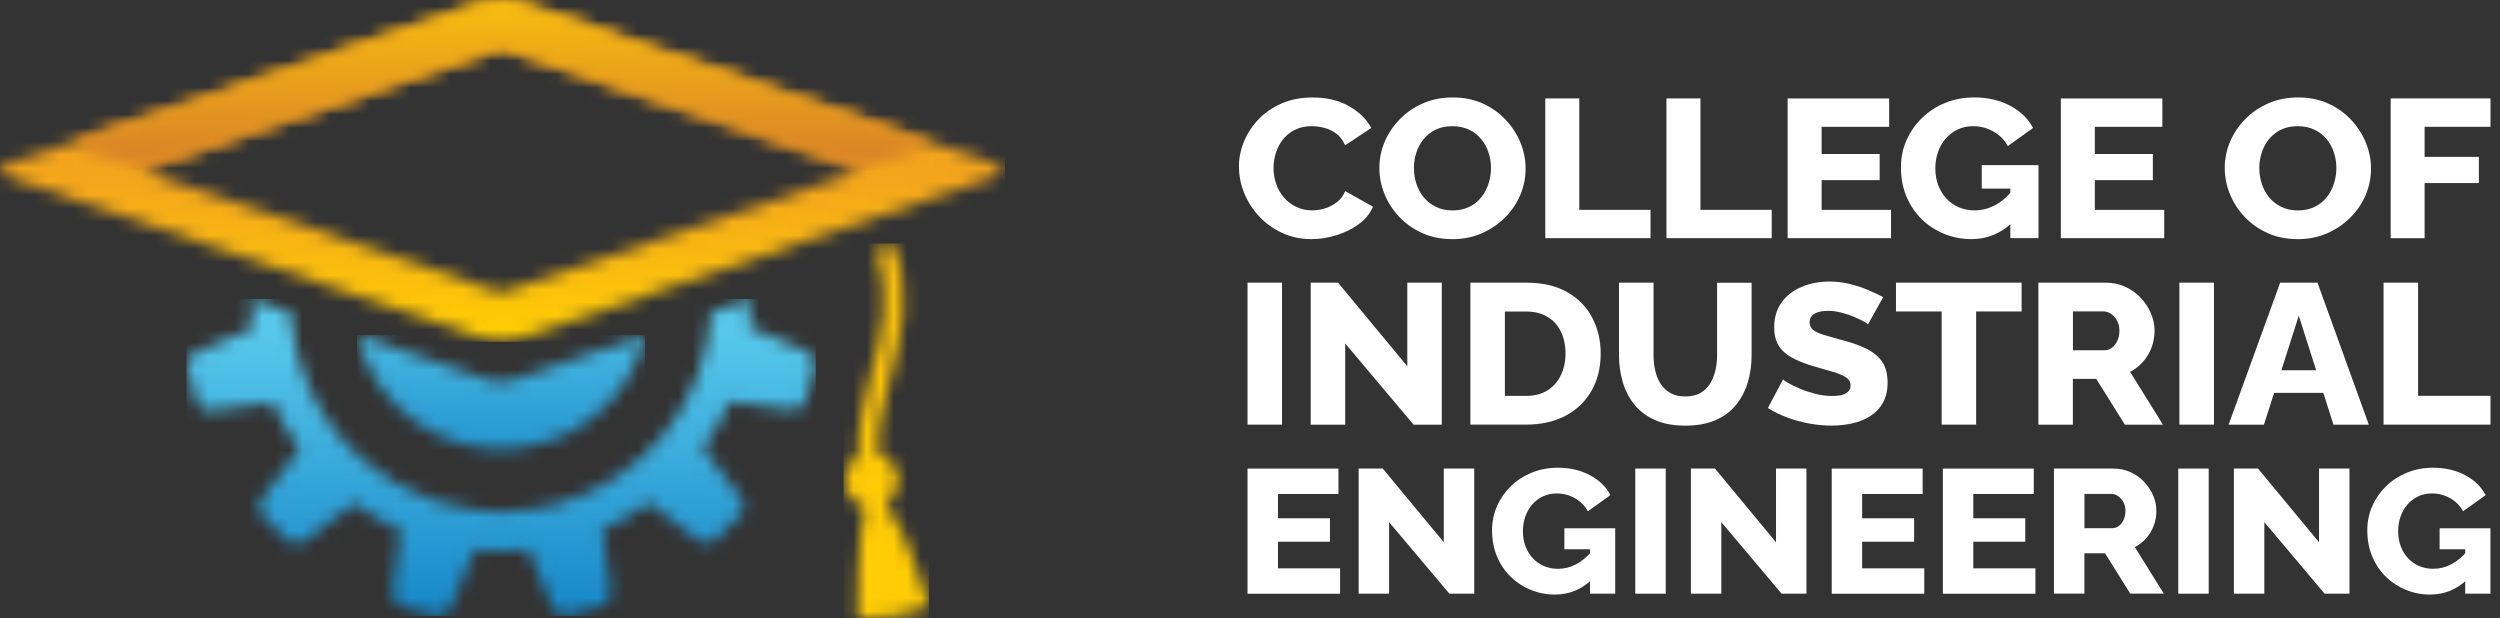 <svg xmlns="http://www.w3.org/2000/svg" width="186" height="46" viewBox="0 0 186 46" fill="none"><rect x="0" y="0" width="186" height="46" fill="#333333" stroke="none"/><mask id="mask0_361_4843" style="mask-type:luminance" maskUnits="userSpaceOnUse" x="26" y="24" width="22" height="10"><path d="M38.172 28.286C37.884 28.384 37.583 28.435 37.282 28.435C36.98 28.435 36.679 28.384 36.388 28.286L26.566 24.931C26.675 25.388 26.81 25.838 26.976 26.292C29.116 31.983 35.464 34.86 41.155 32.724C44.723 31.384 47.188 28.384 48 24.931L38.172 28.286Z" fill="white"></path></mask><g mask="url(#mask0_361_4843)"><path d="M47.996 24.928H26.562V34.858H47.996V24.928Z" fill="url(#paint0_linear_361_4843)"></path></g><mask id="mask1_361_4843" style="mask-type:luminance" maskUnits="userSpaceOnUse" x="13" y="22" width="48" height="24"><path d="M52.905 23.252C52.55 29.82 48.06 35.704 41.364 37.529C33.015 39.773 24.436 34.844 22.165 26.506C21.873 25.422 21.708 24.332 21.65 23.252L18.691 22.24C18.681 22.971 18.715 23.709 18.799 24.451L14.314 26.336L13.877 27.118L14.69 30.125L15.465 30.595L20.289 29.969C20.834 31.205 21.511 32.356 22.29 33.415L19.348 37.295L19.358 38.189L21.566 40.386L22.473 40.403L26.342 37.447C27.419 38.23 28.577 38.897 29.796 39.431L29.186 44.266L29.643 45.034L32.656 45.833L33.452 45.397L35.324 40.904C36.631 41.043 37.965 41.05 39.309 40.897L41.198 45.386L41.977 45.82L44.986 45.007L45.454 44.229L44.827 39.404C46.063 38.856 47.214 38.182 48.274 37.404L52.157 40.349L53.051 40.339L55.248 38.128L55.265 37.221L52.306 33.351C53.088 32.274 53.752 31.117 54.29 29.898L59.124 30.507L59.893 30.05L60.692 27.04L60.255 26.245L55.763 24.373C55.837 23.668 55.871 22.957 55.864 22.24L52.902 23.252H52.905Z" fill="white"></path></mask><g mask="url(#mask1_361_4843)"><path d="M60.695 22.24H13.873V45.837H60.695V22.24Z" fill="url(#paint1_linear_361_4843)"></path></g><mask id="mask2_361_4843" style="mask-type:luminance" maskUnits="userSpaceOnUse" x="0" y="0" width="75" height="26"><path d="M37.285 3.663C37.474 3.663 37.603 3.683 37.633 3.694L64.057 12.679L37.579 21.681V21.677C37.556 21.677 37.44 21.691 37.285 21.691C37.095 21.691 36.97 21.671 36.936 21.66L10.512 12.675L36.99 3.67C37.014 3.67 37.129 3.656 37.285 3.656M35.812 0.207L0.609 12.174C-0.203 12.452 -0.203 12.902 0.609 13.176L35.812 25.144C36.621 25.422 37.948 25.422 38.761 25.144L73.963 13.176C74.773 12.902 74.773 12.452 73.963 12.174L38.761 0.207C38.355 0.068 37.823 0 37.285 0C36.746 0 36.215 0.068 35.812 0.207Z" fill="white"></path></mask><g mask="url(#mask2_361_4843)"><path d="M74.776 0H-0.203V25.425H74.776V0Z" fill="url(#paint2_linear_361_4843)"></path></g><mask id="mask3_361_4843" style="mask-type:luminance" maskUnits="userSpaceOnUse" x="5" y="0" width="64" height="13"><path d="M35.805 0.207L6.29 10.241C6.29 10.241 4.814 10.742 6.551 11.331L10.505 12.675L36.929 3.69C36.963 3.683 37.088 3.66 37.278 3.66C37.467 3.66 37.593 3.68 37.627 3.69L64.05 12.675L68.005 11.331C69.742 10.742 68.266 10.241 68.266 10.241L38.751 0.207C38.344 0.068 37.809 0 37.275 0C36.74 0 36.205 0.068 35.798 0.207" fill="white"></path></mask><g mask="url(#mask3_361_4843)"><path d="M69.745 0H4.814V12.679H69.745V0Z" fill="url(#paint3_linear_361_4843)"></path></g><mask id="mask4_361_4843" style="mask-type:luminance" maskUnits="userSpaceOnUse" x="62" y="18" width="8" height="28"><path d="M65.1 18.623C66.349 21.975 65.605 24.778 64.816 27.747C64.291 29.728 63.763 31.756 63.851 33.95C63.265 34.271 62.852 34.874 62.808 35.592C62.754 36.523 63.34 37.335 64.183 37.616L64.291 38.232C63.783 39.512 63.793 45.941 63.793 45.941C63.793 45.941 64.934 46.107 66.444 45.88C67.957 45.654 69.112 45.058 69.112 45.058C69.112 45.058 67.352 39.167 66.136 37.911L66.031 37.318C66.485 36.973 66.796 36.452 66.834 35.839C66.894 34.857 66.238 33.997 65.317 33.764C65.266 31.841 65.733 30.019 66.238 28.13C67.054 25.07 67.893 21.904 66.478 18.112L65.097 18.627L65.1 18.623Z" fill="white"></path></mask><g mask="url(#mask4_361_4843)"><path d="M69.115 18.109H62.754V46.108H69.115V18.109Z" fill="url(#paint4_linear_361_4843)"></path></g><path d="M92.174 12.418C92.174 11.785 92.296 11.162 92.543 10.552C92.79 9.943 93.149 9.388 93.623 8.89C94.097 8.392 94.672 7.996 95.349 7.698C96.026 7.4 96.799 7.251 97.662 7.251C98.688 7.251 99.581 7.461 100.336 7.881C101.091 8.301 101.653 8.846 102.022 9.52L100.079 10.81C99.913 10.437 99.697 10.149 99.426 9.946C99.155 9.74 98.857 9.598 98.532 9.513C98.207 9.432 97.899 9.388 97.601 9.388C97.117 9.388 96.697 9.479 96.338 9.659C95.979 9.838 95.681 10.082 95.444 10.383C95.207 10.684 95.035 11.023 94.919 11.392C94.808 11.764 94.75 12.133 94.75 12.506C94.75 12.915 94.818 13.312 94.95 13.691C95.082 14.07 95.275 14.408 95.529 14.7C95.779 14.991 96.088 15.224 96.446 15.394C96.805 15.563 97.201 15.651 97.635 15.651C97.943 15.651 98.258 15.604 98.576 15.505C98.894 15.407 99.189 15.255 99.463 15.045C99.734 14.835 99.944 14.561 100.086 14.219L102.151 15.377C101.934 15.884 101.582 16.318 101.088 16.68C100.594 17.042 100.038 17.317 99.415 17.506C98.793 17.696 98.18 17.791 97.574 17.791C96.781 17.791 96.057 17.638 95.394 17.33C94.73 17.022 94.161 16.612 93.684 16.101C93.206 15.59 92.837 15.014 92.573 14.375C92.313 13.735 92.181 13.085 92.181 12.421L92.174 12.418Z" fill="white"></path><path d="M108.049 17.791C107.226 17.791 106.484 17.642 105.821 17.344C105.157 17.046 104.589 16.647 104.111 16.142C103.634 15.641 103.265 15.072 103.011 14.443C102.754 13.813 102.625 13.163 102.625 12.489C102.625 11.816 102.76 11.139 103.035 10.512C103.305 9.889 103.688 9.327 104.176 8.836C104.663 8.342 105.242 7.956 105.909 7.672C106.576 7.387 107.307 7.249 108.096 7.249C108.885 7.249 109.643 7.397 110.307 7.695C110.97 7.993 111.539 8.396 112.016 8.904C112.494 9.412 112.863 9.981 113.12 10.61C113.377 11.24 113.506 11.883 113.506 12.537C113.506 13.231 113.374 13.887 113.107 14.514C112.839 15.14 112.46 15.699 111.966 16.19C111.471 16.684 110.896 17.073 110.232 17.361C109.569 17.649 108.844 17.794 108.052 17.794L108.049 17.791ZM105.198 12.52C105.198 12.919 105.259 13.309 105.384 13.684C105.506 14.06 105.689 14.395 105.933 14.687C106.173 14.978 106.474 15.215 106.833 15.391C107.192 15.567 107.605 15.655 108.066 15.655C108.526 15.655 108.969 15.563 109.328 15.384C109.687 15.204 109.985 14.961 110.222 14.659C110.459 14.358 110.635 14.016 110.754 13.64C110.872 13.265 110.93 12.882 110.93 12.493C110.93 12.103 110.869 11.707 110.743 11.335C110.622 10.962 110.435 10.631 110.188 10.333C109.941 10.035 109.64 9.805 109.278 9.639C108.919 9.473 108.512 9.388 108.059 9.388C107.575 9.388 107.158 9.476 106.803 9.652C106.447 9.828 106.149 10.065 105.909 10.363C105.669 10.661 105.486 10.996 105.371 11.372C105.252 11.748 105.195 12.13 105.195 12.52H105.198Z" fill="white"></path><path d="M114.969 17.716V7.323H117.498V15.611H122.799V17.72H114.969V17.716Z" fill="white"></path><path d="M123.984 17.716V7.323H126.513V15.611H131.815V17.72H123.984V17.716Z" fill="white"></path><path d="M140.692 15.611V17.72H133V7.326H140.553V9.435H135.529V11.457H139.846V13.403H135.529V15.614H140.692V15.611Z" fill="white"></path><path d="M146.687 17.791C145.97 17.791 145.289 17.662 144.653 17.402C144.016 17.144 143.454 16.779 142.973 16.305C142.489 15.831 142.114 15.269 141.839 14.622C141.569 13.972 141.43 13.248 141.43 12.449C141.43 11.728 141.569 11.054 141.846 10.428C142.124 9.805 142.51 9.253 143.001 8.772C143.495 8.295 144.07 7.919 144.734 7.651C145.398 7.384 146.112 7.249 146.884 7.249C147.889 7.249 148.78 7.455 149.552 7.865C150.323 8.274 150.892 8.826 151.261 9.52L149.382 10.868C149.135 10.411 148.78 10.048 148.312 9.784C147.845 9.52 147.337 9.388 146.796 9.388C146.386 9.388 146.007 9.469 145.662 9.629C145.316 9.791 145.018 10.014 144.768 10.302C144.517 10.59 144.324 10.925 144.189 11.304C144.053 11.684 143.989 12.097 143.989 12.533C143.989 12.97 144.06 13.397 144.206 13.779C144.348 14.158 144.551 14.49 144.808 14.768C145.066 15.045 145.37 15.262 145.726 15.418C146.081 15.573 146.474 15.651 146.904 15.651C147.429 15.651 147.93 15.526 148.407 15.279C148.885 15.028 149.325 14.663 149.724 14.172V16.545C148.851 17.375 147.838 17.791 146.687 17.791ZM149.568 14.03H147.442V12.286H151.664V17.717H149.568V14.026V14.03Z" fill="white"></path><path d="M161.018 15.611V17.72H153.326V7.326H160.879V9.435H155.855V11.457H160.172V13.403H155.855V15.614H161.018V15.611Z" fill="white"></path><path d="M170.945 17.791C170.122 17.791 169.381 17.642 168.717 17.344C168.054 17.046 167.485 16.647 167.008 16.142C166.53 15.641 166.161 15.072 165.907 14.443C165.65 13.813 165.521 13.163 165.521 12.489C165.521 11.816 165.657 11.139 165.931 10.512C166.202 9.889 166.585 9.327 167.072 8.836C167.56 8.342 168.138 7.956 168.805 7.672C169.472 7.387 170.204 7.249 170.992 7.249C171.781 7.249 172.543 7.397 173.203 7.695C173.867 7.993 174.436 8.396 174.913 8.904C175.39 9.412 175.759 9.981 176.017 10.61C176.274 11.24 176.403 11.883 176.403 12.537C176.403 13.231 176.267 13.887 176.003 14.514C175.736 15.14 175.356 15.699 174.862 16.19C174.368 16.684 173.792 17.073 173.129 17.361C172.465 17.649 171.741 17.794 170.948 17.794L170.945 17.791ZM168.094 12.52C168.094 12.919 168.155 13.309 168.281 13.684C168.403 14.06 168.585 14.395 168.829 14.687C169.069 14.978 169.371 15.215 169.73 15.391C170.089 15.567 170.502 15.655 170.962 15.655C171.422 15.655 171.866 15.563 172.225 15.384C172.584 15.204 172.882 14.961 173.119 14.659C173.356 14.358 173.532 14.016 173.65 13.64C173.769 13.265 173.826 12.882 173.826 12.493C173.826 12.103 173.765 11.707 173.64 11.335C173.518 10.962 173.332 10.631 173.085 10.333C172.838 10.035 172.536 9.805 172.174 9.639C171.815 9.473 171.409 9.388 170.955 9.388C170.471 9.388 170.055 9.476 169.699 9.652C169.344 9.828 169.046 10.065 168.805 10.363C168.565 10.661 168.386 10.996 168.267 11.372C168.149 11.748 168.091 12.13 168.091 12.52H168.094Z" fill="white"></path><path d="M177.865 17.716V7.323H185.293V9.432H180.39V11.673H184.429V13.62H180.39V17.72H177.861L177.865 17.716Z" fill="white"></path><path d="M92.816 31.593V21.03H95.383V31.593H92.816Z" fill="white"></path><path d="M100.082 25.553V31.593H97.516V21.03H99.55L104.703 27.25V21.03H107.269V31.593H105.17L100.082 25.553Z" fill="white"></path><path d="M109.398 31.593V21.03H113.549C114.771 21.03 115.79 21.267 116.609 21.738C117.428 22.208 118.048 22.845 118.464 23.64C118.881 24.439 119.091 25.323 119.091 26.295C119.091 27.365 118.86 28.299 118.4 29.091C117.94 29.883 117.296 30.5 116.467 30.936C115.637 31.373 114.662 31.59 113.545 31.59H109.395L109.398 31.593ZM116.474 26.298C116.474 25.682 116.359 25.14 116.128 24.67C115.898 24.199 115.566 23.834 115.126 23.569C114.689 23.305 114.161 23.177 113.545 23.177H111.964V29.453H113.545C114.171 29.453 114.7 29.318 115.133 29.044C115.566 28.77 115.898 28.394 116.128 27.913C116.359 27.432 116.474 26.894 116.474 26.298Z" fill="white"></path><path d="M125.386 31.668C124.499 31.668 123.74 31.525 123.114 31.244C122.488 30.963 121.98 30.577 121.587 30.087C121.195 29.596 120.91 29.037 120.727 28.407C120.545 27.778 120.453 27.117 120.453 26.423V21.03H123.023V26.42C123.023 26.816 123.063 27.199 123.148 27.571C123.233 27.944 123.368 28.272 123.554 28.56C123.74 28.847 123.984 29.074 124.282 29.244C124.58 29.413 124.949 29.497 125.386 29.497C125.823 29.497 126.212 29.409 126.513 29.237C126.815 29.064 127.055 28.831 127.234 28.539C127.41 28.248 127.542 27.916 127.627 27.551C127.712 27.185 127.752 26.809 127.752 26.423V21.034H130.319V26.427C130.319 27.158 130.22 27.842 130.027 28.475C129.834 29.108 129.54 29.667 129.144 30.148C128.748 30.628 128.236 31.001 127.617 31.268C126.997 31.535 126.253 31.668 125.386 31.668Z" fill="white"></path><path d="M138.974 24.139C138.944 24.088 138.832 24.014 138.646 23.909C138.456 23.804 138.222 23.692 137.941 23.573C137.66 23.455 137.352 23.35 137.017 23.262C136.682 23.174 136.35 23.127 136.015 23.127C135.575 23.127 135.236 23.198 134.996 23.34C134.756 23.482 134.637 23.702 134.637 23.997C134.637 24.234 134.729 24.42 134.911 24.559C135.094 24.697 135.358 24.816 135.704 24.921C136.049 25.026 136.472 25.144 136.973 25.283C137.684 25.459 138.3 25.676 138.822 25.926C139.343 26.177 139.743 26.498 140.02 26.895C140.298 27.287 140.437 27.812 140.437 28.462C140.437 29.055 140.322 29.552 140.091 29.962C139.861 30.372 139.55 30.7 139.16 30.951C138.768 31.201 138.324 31.384 137.823 31.496C137.322 31.607 136.804 31.665 136.272 31.665C135.741 31.665 135.172 31.614 134.603 31.509C134.035 31.404 133.49 31.255 132.968 31.062C132.447 30.869 131.966 30.632 131.529 30.355L132.657 28.229C132.697 28.279 132.833 28.371 133.063 28.503C133.293 28.638 133.578 28.777 133.916 28.919C134.255 29.065 134.634 29.19 135.05 29.298C135.467 29.407 135.89 29.461 136.32 29.461C136.78 29.461 137.122 29.393 137.346 29.258C137.569 29.122 137.681 28.933 137.681 28.689C137.681 28.422 137.562 28.215 137.329 28.066C137.095 27.917 136.777 27.785 136.374 27.666C135.971 27.548 135.511 27.416 134.989 27.267C134.312 27.071 133.75 26.847 133.307 26.6C132.863 26.353 132.535 26.052 132.322 25.696C132.108 25.341 132 24.897 132 24.366C132 23.628 132.186 23.001 132.555 22.494C132.924 21.986 133.425 21.6 134.052 21.339C134.678 21.078 135.362 20.946 136.103 20.946C136.625 20.946 137.129 21.007 137.613 21.126C138.097 21.244 138.554 21.393 138.974 21.573C139.397 21.752 139.776 21.928 140.108 22.108L138.981 24.132L138.974 24.139Z" fill="white"></path><path d="M150.408 23.173H147.026V31.593H144.46V23.173H141.061V21.03H150.408V23.173Z" fill="white"></path><path d="M151.656 31.593V21.03H156.667C157.188 21.03 157.672 21.132 158.116 21.335C158.559 21.538 158.942 21.812 159.267 22.154C159.592 22.496 159.842 22.882 160.025 23.309C160.208 23.735 160.299 24.165 160.299 24.602C160.299 25.039 160.225 25.452 160.079 25.845C159.934 26.237 159.724 26.589 159.453 26.901C159.182 27.212 158.857 27.47 158.481 27.666L160.922 31.593H158.089L155.959 28.187H154.222V31.593H151.656ZM154.226 26.058H156.575C156.785 26.058 156.968 25.997 157.131 25.872C157.293 25.746 157.425 25.577 157.53 25.357C157.635 25.14 157.686 24.886 157.686 24.599C157.686 24.311 157.625 24.06 157.506 23.847C157.388 23.634 157.239 23.468 157.06 23.349C156.883 23.231 156.694 23.17 156.498 23.17H154.226V26.054V26.058Z" fill="white"></path><path d="M162.148 31.593V21.03H164.718V31.593H162.148Z" fill="white"></path><path d="M169.648 21.03H172.421L176.239 31.593H173.609L172.854 29.227H169.194L168.439 31.593H165.809L169.644 21.03H169.648ZM172.322 27.547L171.029 23.488L169.736 27.547H172.326H172.322Z" fill="white"></path><path d="M177.336 31.593V21.03H179.906V29.45H185.292V31.593H177.336Z" fill="white"></path><path d="M99.703 42.285V44.174H92.816V34.864H99.581V36.753H95.081V38.561H98.948V40.304H95.081V42.285H99.706H99.703Z" fill="white"></path><path d="M103.349 38.849V44.171H101.084V34.861H102.878L107.418 40.342V34.861H109.683V44.171H107.835L103.349 38.849Z" fill="white"></path><path d="M115.716 44.238C115.072 44.238 114.463 44.123 113.894 43.889C113.322 43.659 112.821 43.331 112.391 42.908C111.958 42.484 111.619 41.98 111.375 41.401C111.132 40.819 111.01 40.172 111.01 39.454C111.01 38.808 111.135 38.205 111.382 37.647C111.629 37.088 111.975 36.594 112.418 36.164C112.858 35.737 113.376 35.402 113.972 35.162C114.565 34.921 115.208 34.799 115.898 34.799C116.799 34.799 117.595 34.982 118.285 35.351C118.976 35.717 119.487 36.211 119.819 36.834L118.136 38.039C117.916 37.63 117.595 37.305 117.178 37.068C116.762 36.831 116.305 36.712 115.817 36.712C115.448 36.712 115.11 36.783 114.802 36.929C114.493 37.074 114.226 37.274 114.003 37.531C113.776 37.789 113.603 38.09 113.485 38.429C113.366 38.77 113.305 39.136 113.305 39.529C113.305 39.922 113.369 40.304 113.498 40.643C113.627 40.985 113.806 41.279 114.036 41.526C114.267 41.777 114.541 41.97 114.859 42.109C115.177 42.248 115.529 42.319 115.915 42.319C116.386 42.319 116.833 42.207 117.259 41.983C117.686 41.76 118.082 41.432 118.441 40.995V43.117C117.659 43.859 116.752 44.231 115.722 44.231L115.716 44.238ZM118.295 40.866H116.389V39.305H120.171V44.17H118.295V40.866Z" fill="white"></path><path d="M121.664 44.171V34.861H123.929V44.171H121.664Z" fill="white"></path><path d="M128.066 38.849V44.171H125.801V34.861H127.595L132.135 40.342V34.861H134.4V44.171H132.552L128.066 38.849Z" fill="white"></path><path d="M143.165 42.285V44.174H136.279V34.864H143.044V36.753H138.544V38.561H142.41V40.304H138.544V42.285H143.169H143.165Z" fill="white"></path><path d="M151.435 42.285V44.174H144.549V34.864H151.313V36.753H146.814V38.561H150.68V40.304H146.814V42.285H151.438H151.435Z" fill="white"></path><path d="M152.814 44.171V34.861H157.233C157.693 34.861 158.12 34.952 158.509 35.128C158.898 35.308 159.237 35.548 159.525 35.849C159.809 36.151 160.032 36.489 160.195 36.865C160.357 37.241 160.435 37.62 160.435 38.006C160.435 38.392 160.371 38.754 160.242 39.099C160.114 39.445 159.931 39.756 159.69 40.031C159.45 40.305 159.166 40.532 158.834 40.704L160.987 44.164H158.489L156.613 41.161H155.079V44.164H152.814V44.171ZM155.079 39.296H157.151C157.334 39.296 157.5 39.242 157.642 39.133C157.784 39.025 157.903 38.873 157.994 38.68C158.086 38.487 158.133 38.263 158.133 38.009C158.133 37.755 158.079 37.535 157.974 37.346C157.869 37.16 157.737 37.011 157.581 36.906C157.426 36.801 157.26 36.75 157.084 36.75H155.083V39.292L155.079 39.296Z" fill="white"></path><path d="M162.062 44.171V34.861H164.327V44.171H162.062Z" fill="white"></path><path d="M168.466 38.849V44.171H166.201V34.861H167.995L172.535 40.342V34.861H174.8V44.171H172.952L168.466 38.849Z" fill="white"></path><path d="M180.833 44.238C180.19 44.238 179.58 44.123 179.011 43.889C178.439 43.659 177.938 43.331 177.508 42.908C177.075 42.484 176.736 41.98 176.493 41.401C176.249 40.819 176.127 40.172 176.127 39.454C176.127 38.808 176.252 38.205 176.499 37.647C176.746 37.088 177.092 36.594 177.535 36.164C177.975 35.737 178.493 35.402 179.089 35.162C179.682 34.921 180.325 34.799 181.016 34.799C181.916 34.799 182.712 34.982 183.402 35.351C184.093 35.717 184.604 36.211 184.936 36.834L183.253 38.039C183.033 37.63 182.712 37.305 182.295 37.068C181.876 36.831 181.422 36.712 180.934 36.712C180.565 36.712 180.227 36.783 179.919 36.929C179.611 37.074 179.343 37.274 179.12 37.531C178.893 37.789 178.72 38.09 178.602 38.429C178.483 38.77 178.422 39.136 178.422 39.529C178.422 39.922 178.487 40.304 178.615 40.643C178.744 40.985 178.923 41.279 179.154 41.526C179.384 41.777 179.658 41.97 179.976 42.109C180.295 42.248 180.647 42.319 181.033 42.319C181.503 42.319 181.95 42.207 182.377 41.983C182.803 41.76 183.199 41.432 183.558 40.995V43.117C182.776 43.859 181.869 44.231 180.84 44.231L180.833 44.238ZM183.413 40.866H181.507V39.305H185.288V44.17H183.413V40.866Z" fill="white"></path><defs><linearGradient id="paint0_linear_361_4843" x1="37.248" y1="20.938" x2="37.248" y2="38.914" gradientUnits="userSpaceOnUse"><stop stop-color="#57C8EC"></stop><stop offset="1" stop-color="#0F80C4"></stop></linearGradient><linearGradient id="paint1_linear_361_4843" x1="37.113" y1="24.782" x2="37.113" y2="48.064" gradientUnits="userSpaceOnUse"><stop stop-color="#57C8EC"></stop><stop offset="1" stop-color="#0F80C4"></stop></linearGradient><linearGradient id="paint2_linear_361_4843" x1="37.663" y1="24.646" x2="37.663" y2="13.208" gradientUnits="userSpaceOnUse"><stop stop-color="#FFCC05"></stop><stop offset="1" stop-color="#F4A51C"></stop></linearGradient><linearGradient id="paint3_linear_361_4843" x1="36.921" y1="-2.629" x2="36.921" y2="11.089" gradientUnits="userSpaceOnUse"><stop stop-color="#FFCC09"></stop><stop offset="1" stop-color="#DC8626"></stop></linearGradient><linearGradient id="paint4_linear_361_4843" x1="65.719" y1="39.834" x2="65.719" y2="-19.177" gradientUnits="userSpaceOnUse"><stop stop-color="#FFCC05"></stop><stop offset="1" stop-color="#F4A51C"></stop></linearGradient></defs></svg>